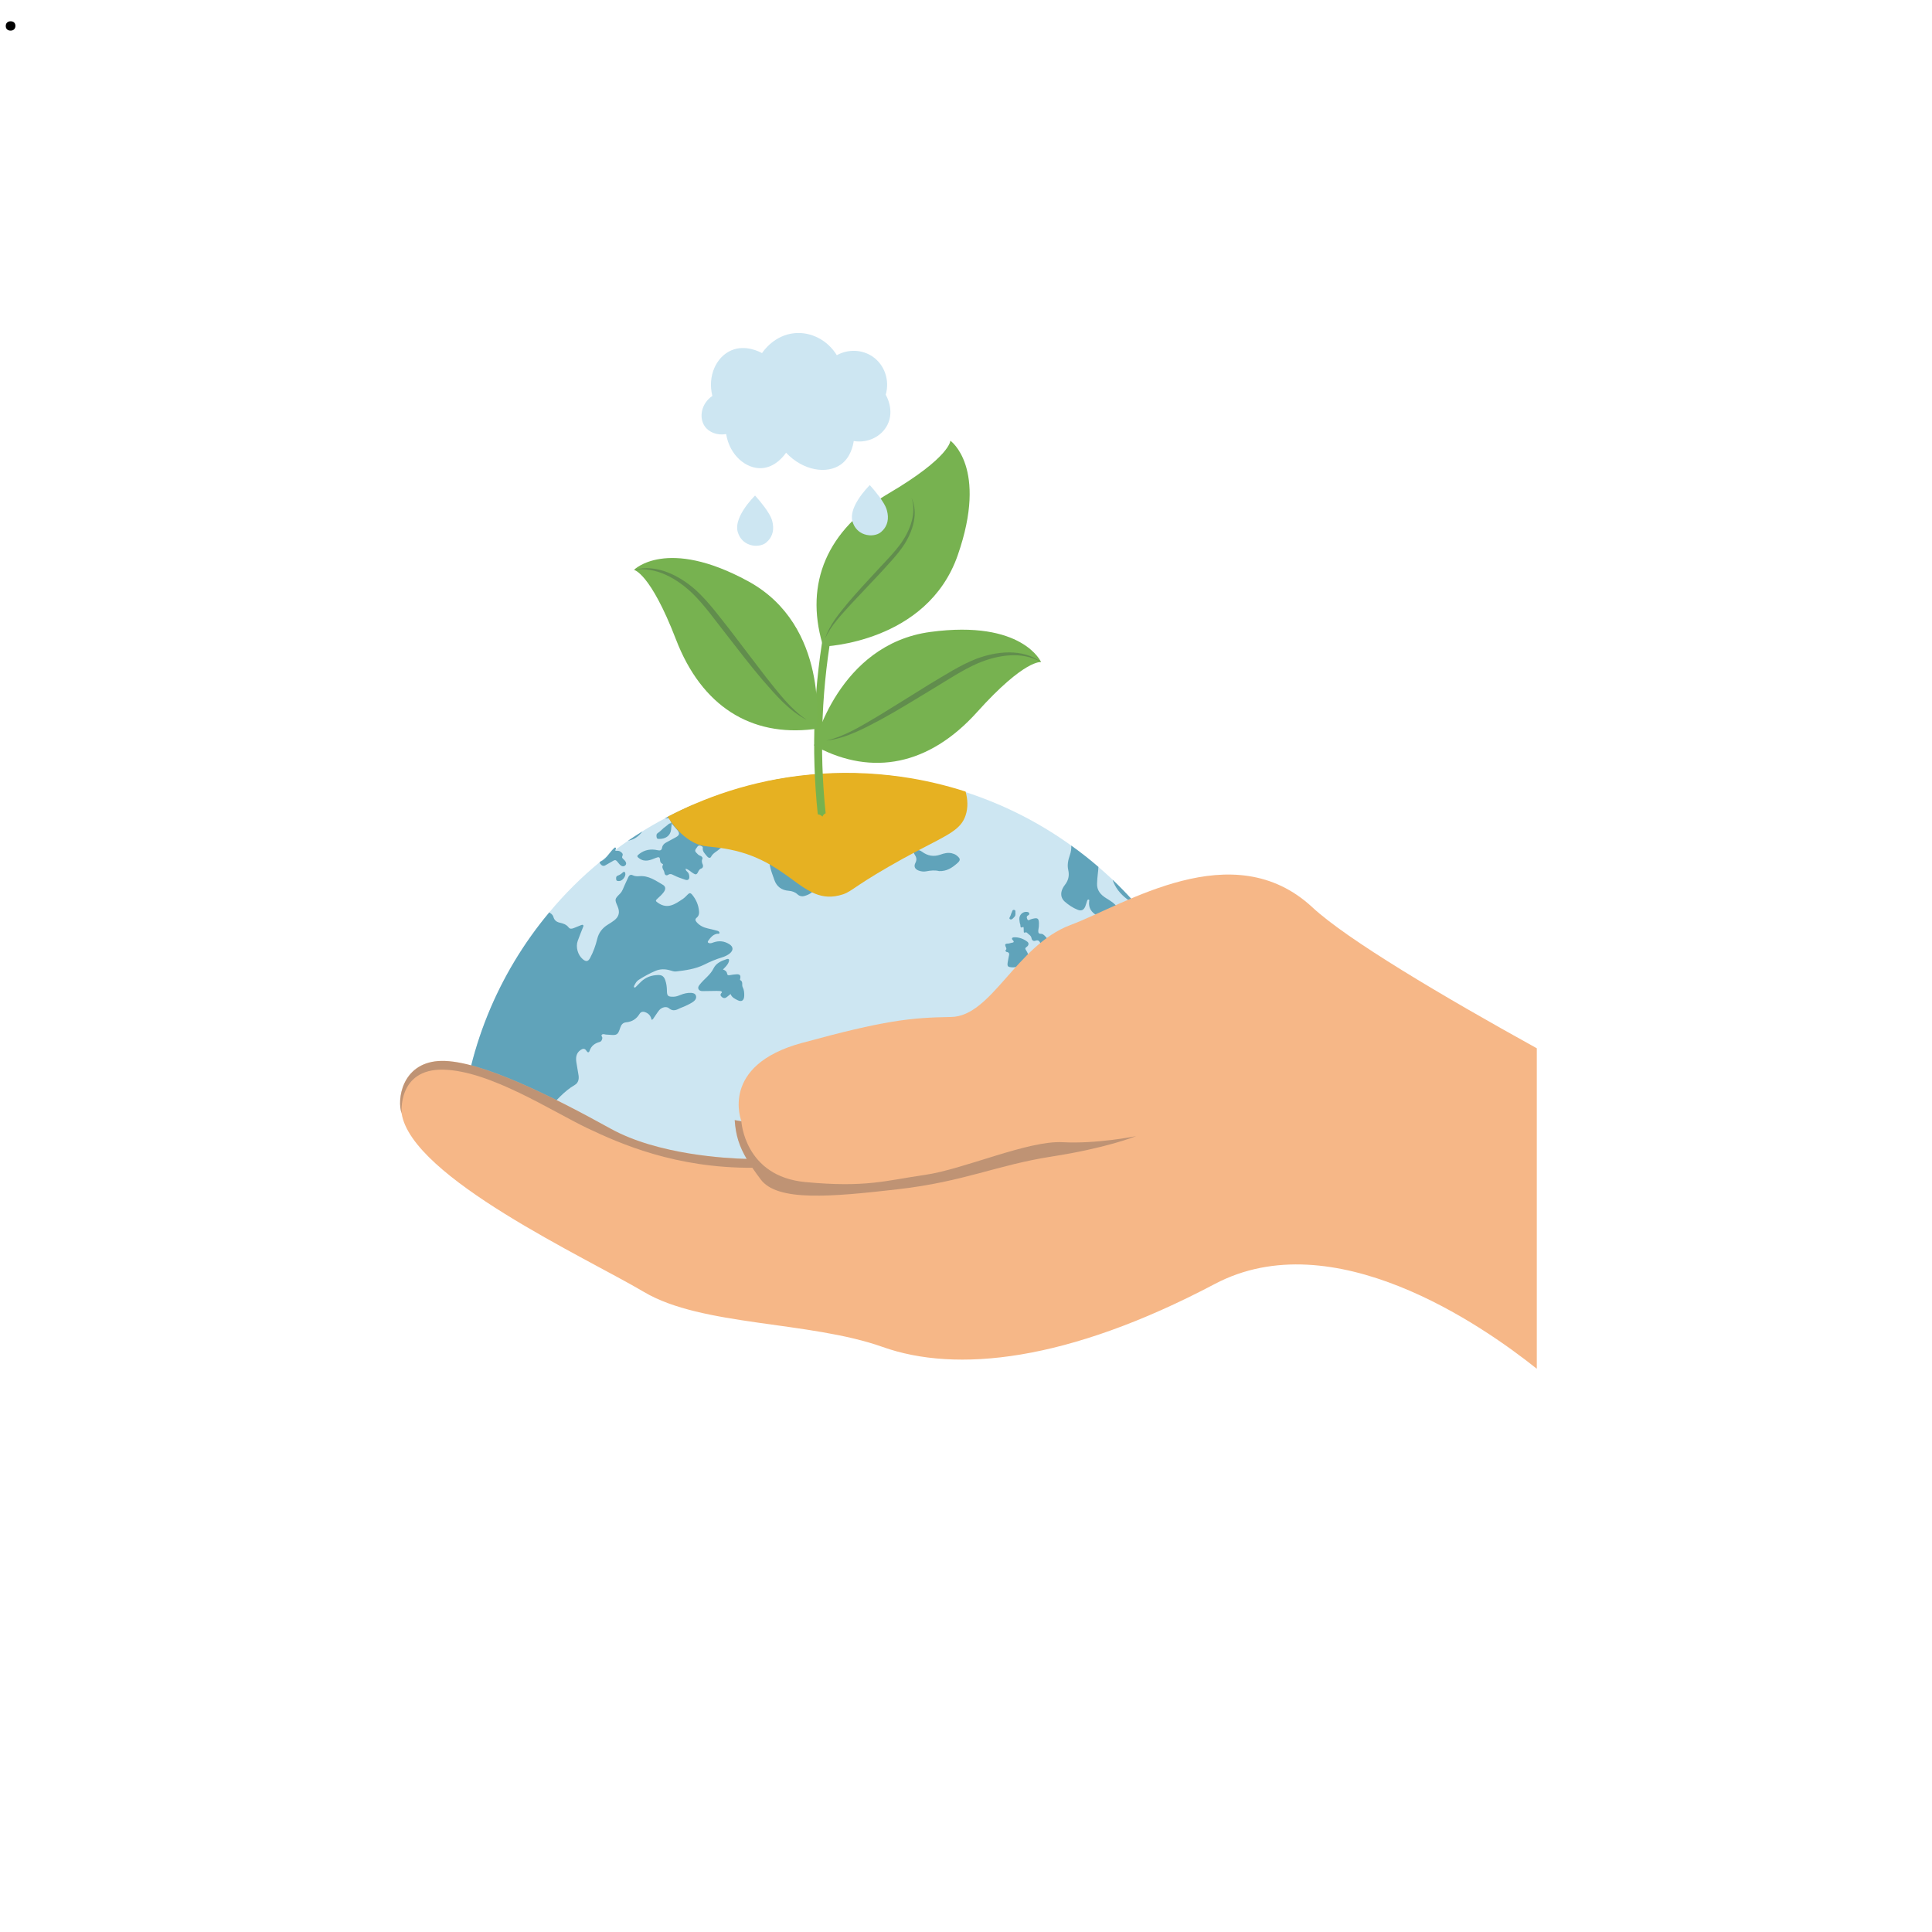<svg version="1.0" preserveAspectRatio="xMidYMid meet" height="384" viewBox="0 0 288 288" zoomAndPan="magnify" width="384" xmlns:xlink="http://www.w3.org/1999/xlink" xmlns="http://www.w3.org/2000/svg"><defs><g></g><clipPath id="bb7c8bbe24"><path clip-rule="nonzero" d="M 59 130 L 229.23 130 L 229.23 204.684 L 59 204.684 Z M 59 130"></path></clipPath><clipPath id="e34866cbc1"><path clip-rule="nonzero" d="M 104 49.438 L 133 49.438 L 133 71 L 104 71 Z M 104 49.438"></path></clipPath></defs><rect fill-opacity="1" height="345.6" y="-28.8" fill="#ffffff" width="345.6" x="-28.8"></rect><rect fill-opacity="1" height="345.6" y="-28.8" fill="#ffffff" width="345.6" x="-28.8"></rect><path fill-rule="nonzero" fill-opacity="1" d="M 183.777 174.262 C 183.77 174.535 183.762 174.824 183.746 175.102 L 68.496 172.512 C 68.492 172.234 68.496 171.949 68.504 171.672 C 68.516 170.891 68.555 170.129 68.602 169.367 C 68.602 169.355 68.602 169.355 68.602 169.355 C 68.699 167.77 68.863 166.203 69.09 164.652 C 69.203 163.875 69.328 163.109 69.469 162.344 C 69.84 160.355 70.312 158.402 70.883 156.488 C 71.047 155.922 71.227 155.359 71.414 154.797 C 71.676 153.988 71.965 153.191 72.266 152.398 C 72.941 150.629 73.699 148.898 74.539 147.223 C 76.555 143.191 79.023 139.43 81.883 136.004 C 84.152 133.27 86.68 130.758 89.422 128.496 C 89.438 128.477 89.457 128.457 89.484 128.441 C 89.484 128.441 89.484 128.441 89.492 128.434 C 89.844 128.145 90.191 127.871 90.543 127.586 L 90.559 127.586 C 90.957 127.273 91.348 126.969 91.762 126.668 L 91.766 126.664 C 92.363 126.211 92.977 125.77 93.602 125.344 C 93.641 125.316 93.676 125.289 93.719 125.262 C 93.949 125.105 94.18 124.949 94.414 124.793 C 94.617 124.66 94.828 124.523 95.043 124.387 C 95.277 124.23 95.52 124.078 95.766 123.93 L 95.77 123.918 C 96.863 123.238 97.977 122.594 99.121 121.996 L 99.129 121.996 C 99.242 121.93 99.359 121.867 99.48 121.812 C 99.48 121.812 99.48 121.812 99.48 121.809 C 100.793 121.117 102.137 120.48 103.504 119.895 C 106.934 118.426 110.531 117.281 114.266 116.496 C 118.512 115.609 122.914 115.188 127.438 115.289 C 129.793 115.336 132.117 115.539 134.402 115.867 C 137.656 116.336 140.828 117.074 143.883 118.062 C 149.605 119.906 154.926 122.617 159.699 126.055 C 161.094 127.051 162.441 128.109 163.738 129.227 C 164.453 129.852 165.164 130.48 165.852 131.129 C 165.852 131.141 165.855 131.141 165.855 131.141 C 166.43 131.684 166.988 132.242 167.539 132.816 C 167.957 133.246 168.367 133.684 168.766 134.129 C 168.902 134.273 169.023 134.418 169.152 134.559 C 169.625 135.078 170.086 135.605 170.527 136.145 L 170.527 136.148 C 174.32 140.723 177.414 145.895 179.66 151.492 C 179.66 151.5 179.66 151.5 179.66 151.504 C 180.426 153.391 181.086 155.336 181.637 157.32 C 182.07 158.832 182.438 160.367 182.734 161.918 L 182.734 161.922 C 183.117 163.898 183.398 165.91 183.57 167.957 C 183.758 170.031 183.828 172.129 183.777 174.262 Z M 183.777 174.262" fill="#cde6f2"></path><path fill-rule="nonzero" fill-opacity="1" d="M 93.82 125.281 C 93.742 125.305 93.672 125.312 93.602 125.344 C 94.316 124.855 95.035 124.387 95.766 123.934 C 95.273 124.598 94.648 125.09 93.82 125.281 Z M 93.82 125.281" fill="#60a3ba"></path><path fill-rule="nonzero" fill-opacity="1" d="M 68.609 169.355 C 69.395 156.672 74.254 145.133 81.883 136.004 C 81.922 136.039 81.973 136.074 82.027 136.113 C 82.254 136.262 82.438 136.441 82.5 136.699 C 82.633 137.176 82.969 137.438 83.422 137.539 C 83.957 137.652 84.438 137.809 84.785 138.273 C 84.973 138.512 85.266 138.445 85.504 138.359 C 85.883 138.219 86.234 138.055 86.602 137.914 C 86.707 137.871 86.844 137.809 86.941 137.918 C 87.016 138.008 86.949 138.117 86.91 138.219 C 86.648 138.906 86.359 139.57 86.121 140.254 C 85.793 141.176 86.129 142.359 86.875 142.988 C 87.344 143.391 87.68 143.352 87.965 142.801 C 88.445 141.902 88.793 140.945 89.031 139.953 C 89.258 139.012 89.812 138.324 90.617 137.828 C 90.941 137.625 91.266 137.43 91.562 137.199 C 92.273 136.645 92.434 135.98 92.074 135.137 C 91.605 134.039 91.605 134.039 92.445 133.195 C 92.797 132.836 92.918 132.352 93.125 131.926 C 93.316 131.527 93.488 131.121 93.676 130.723 C 93.805 130.461 94.016 130.324 94.309 130.469 C 94.641 130.633 94.984 130.641 95.328 130.609 C 96.691 130.5 97.727 131.27 98.809 131.895 C 99.254 132.152 99.258 132.559 98.941 132.988 C 98.68 133.344 98.359 133.641 98.031 133.934 C 97.656 134.262 97.719 134.328 98.102 134.594 C 99.531 135.582 100.652 134.766 101.777 134.012 C 102.066 133.82 102.309 133.551 102.555 133.305 C 102.762 133.102 102.945 133.098 103.137 133.32 C 103.746 134.047 104.121 134.871 104.203 135.828 C 104.246 136.207 104.16 136.547 103.848 136.805 C 103.59 137.016 103.641 137.238 103.848 137.465 C 104.289 137.977 104.867 138.262 105.523 138.402 C 105.996 138.512 106.465 138.617 106.934 138.75 C 107.078 138.789 107.254 138.891 107.25 139.047 C 107.25 139.273 107.012 139.172 106.887 139.195 C 106.258 139.316 105.906 139.781 105.574 140.242 C 105.422 140.449 105.559 140.586 105.789 140.605 C 106.008 140.625 106.207 140.543 106.402 140.469 C 107.219 140.195 107.988 140.289 108.715 140.746 C 109.324 141.125 109.352 141.648 108.805 142.113 C 108.461 142.395 108.062 142.582 107.641 142.711 C 106.711 142.992 105.824 143.371 104.949 143.809 C 103.637 144.457 102.203 144.645 100.773 144.816 C 100.449 144.855 100.148 144.715 99.844 144.637 C 99.117 144.43 98.406 144.434 97.707 144.727 C 96.836 145.094 96.02 145.551 95.223 146.055 C 94.895 146.258 94.719 146.578 94.555 146.906 C 94.504 146.996 94.453 147.121 94.555 147.191 C 94.664 147.266 94.75 147.156 94.824 147.078 C 95.078 146.836 95.312 146.582 95.566 146.336 C 96.27 145.664 97.129 145.371 98.086 145.344 C 98.684 145.328 98.973 145.555 99.172 146.121 C 99.34 146.613 99.41 147.121 99.414 147.641 C 99.418 148.457 99.559 148.594 100.371 148.582 C 100.762 148.582 101.113 148.445 101.461 148.301 C 101.965 148.102 102.473 147.98 103.012 148.004 C 103.32 148.02 103.621 148.102 103.73 148.391 C 103.852 148.707 103.711 149.016 103.445 149.242 C 103.066 149.555 102.613 149.734 102.184 149.953 C 101.84 150.117 101.473 150.227 101.137 150.402 C 100.633 150.648 100.203 150.707 99.723 150.301 C 99.332 149.969 98.625 150.148 98.258 150.598 C 97.969 150.949 97.742 151.344 97.473 151.715 C 97.387 151.824 97.34 151.992 97.129 152.023 C 97.027 151.48 96.738 151.098 96.207 150.895 C 95.848 150.758 95.535 150.812 95.332 151.145 C 94.875 151.902 94.211 152.316 93.34 152.395 C 92.844 152.441 92.602 152.762 92.461 153.195 C 92.117 154.262 91.973 154.359 90.855 154.254 C 90.707 154.242 90.555 154.234 90.406 154.227 C 90.191 154.227 89.969 154.094 89.777 154.199 C 89.5 154.359 89.828 154.566 89.789 154.762 C 89.738 155.02 89.656 155.25 89.395 155.32 C 88.676 155.516 88.141 155.891 87.891 156.637 C 87.785 156.961 87.582 156.918 87.422 156.645 C 87.172 156.238 86.863 156.297 86.531 156.531 C 85.883 156.988 85.812 157.652 85.918 158.355 C 86.016 159.008 86.141 159.645 86.242 160.293 C 86.332 160.875 86.199 161.43 85.684 161.73 C 84.086 162.656 82.938 164.059 81.691 165.355 C 81.254 165.809 80.84 166.262 80.691 166.895 C 80.473 167.723 80.797 168.449 81.121 169.164 C 81.477 169.938 81.852 170.703 82.215 171.469 C 82.332 171.707 82.402 171.945 82.395 172.211 C 82.375 172.738 82.035 172.945 81.57 172.699 C 81.41 172.613 81.27 172.488 81.148 172.363 C 80.238 171.344 79.617 170.176 79.402 168.816 C 79.371 168.59 79.34 168.363 79.281 168.148 C 79.035 167.23 78.809 166.957 77.867 167.125 C 77.359 167.219 76.887 167.059 76.453 166.758 C 75.527 166.098 74.844 166.223 74.164 167.148 C 73.781 167.684 73.434 167.766 72.836 167.488 C 72.766 167.453 72.695 167.41 72.633 167.375 C 71.738 166.738 71.246 166.688 70.098 167.578 C 69.453 168.066 68.961 168.676 68.609 169.355 Z M 68.609 169.355" fill="#60a3ba"></path><path fill-rule="nonzero" fill-opacity="1" d="M 158.703 134.387 C 158.152 133.891 158.051 133.184 158.395 132.465 C 158.492 132.277 158.59 132.09 158.73 131.926 C 159.262 131.25 159.438 130.535 159.238 129.668 C 159.07 128.945 159.227 128.188 159.477 127.484 C 159.648 127.004 159.723 126.527 159.691 126.055 C 161.086 127.047 162.441 128.109 163.734 129.227 C 163.734 129.566 163.688 129.922 163.648 130.27 C 163.586 130.73 163.562 131.199 163.539 131.668 C 163.477 132.734 164.086 133.395 164.91 133.902 C 165.52 134.281 166.145 134.633 166.551 135.254 C 167.348 136.469 167.555 137.777 167.07 139.156 C 166.828 139.824 166.32 140.27 165.566 140.504 C 165.621 140.145 165.82 139.941 165.988 139.715 C 166.734 138.699 166.691 138.41 165.66 137.672 C 165.363 137.461 165.035 137.281 164.727 137.105 C 164.324 136.879 163.914 136.688 163.516 136.461 C 162.707 136.016 162.246 135.359 162.355 134.387 C 162.371 134.281 162.43 134.117 162.25 134.094 C 162.129 134.082 162.078 134.211 162.047 134.309 C 161.957 134.578 161.883 134.867 161.777 135.129 C 161.543 135.672 161.184 135.836 160.648 135.617 C 159.93 135.336 159.281 134.895 158.703 134.387 Z M 158.703 134.387" fill="#60a3ba"></path><path fill-rule="nonzero" fill-opacity="1" d="M 165.852 131.141 C 167 132.23 168.102 133.375 169.152 134.559 C 168.746 134.5 168.375 134.316 168.02 134.039 C 166.973 133.246 166.223 132.289 165.852 131.141 Z M 165.852 131.141" fill="#60a3ba"></path><path fill-rule="nonzero" fill-opacity="1" d="M 153.121 155.578 C 152.77 154.051 153.418 153.562 154.738 153.352 C 155.898 153.164 157.07 153.234 158.234 153.258 C 159.652 153.281 160.023 152.797 159.605 151.449 C 159.305 150.48 158.781 149.734 157.656 149.617 C 157.266 149.582 156.898 149.395 156.527 149.27 C 156.402 149.223 156.277 149.141 156.277 148.98 C 156.27 148.82 156.391 148.738 156.523 148.684 C 156.828 148.547 157.133 148.422 157.445 148.297 C 158.957 147.695 159.926 146.605 160.406 145.062 C 160.648 144.305 160.906 143.543 161.203 142.809 C 161.426 142.242 161.891 142.027 162.426 141.895 C 162.934 141.766 163.477 141.676 163.645 141.086 C 163.836 140.457 163.422 140.027 163.023 139.621 C 162.52 139.109 162.48 137.992 162.949 137.434 C 163.148 137.199 163.398 137.254 163.523 137.609 C 163.703 138.094 163.844 138.586 163.844 139.117 C 163.848 139.492 163.848 139.867 163.895 140.25 C 163.953 140.723 164.188 141.074 164.543 141.355 C 165.418 142.051 167.316 142.496 168.457 141.434 C 168.816 141.094 169.277 140.91 169.75 140.777 C 170.16 140.668 170.57 140.551 170.934 140.32 C 171.383 140.031 171.414 139.918 171.117 139.492 C 170.82 139.07 170.512 138.656 170.211 138.238 C 170.094 138.082 169.871 137.887 170.008 137.73 C 170.191 137.539 170.336 137.832 170.496 137.914 C 170.582 137.949 170.648 138.008 170.723 138.059 C 170.91 138.184 171.09 138.199 171.258 138.027 C 171.426 137.844 171.504 137.641 171.367 137.402 C 171.242 137.168 171.031 137.027 170.82 136.871 C 170.5 136.652 170.406 136.434 170.531 136.16 C 174.324 140.734 177.422 145.91 179.672 151.508 C 179.84 152.742 180.016 153.977 180.164 155.215 C 180.301 156.332 179.801 156.957 178.68 157.168 C 178.398 157.219 178.109 157.25 177.84 157.344 C 177.371 157.512 177.246 157.91 177.52 158.328 C 177.875 158.859 178.355 159.277 178.875 159.656 C 179.098 159.816 179.332 159.953 179.492 160.191 C 179.691 160.48 179.609 160.699 179.266 160.809 C 178.547 161.047 177.945 160.73 177.656 159.957 C 177.02 158.195 175.977 156.637 175.133 154.973 C 174.715 154.156 174.02 153.559 173.148 153.242 C 172.277 152.934 171.539 152.406 170.758 151.953 C 170.496 151.801 170.219 151.484 169.902 151.699 C 169.539 151.945 169.477 152.379 169.492 152.805 C 169.512 153.211 169.695 153.559 169.922 153.887 C 170.246 154.344 170.559 154.809 170.867 155.262 C 170.84 155.297 170.805 155.332 170.773 155.359 C 170.387 155.141 170.062 154.836 169.746 154.516 C 169.273 154.027 168.832 153.512 168.293 153.086 C 167.816 152.707 167.633 152.691 167.156 153.043 C 166.605 153.449 166.055 153.461 165.441 153.195 C 164.453 152.773 163.73 153.234 163.688 154.312 C 163.668 154.977 163.422 155.527 162.887 155.926 C 162.48 156.227 162.273 156.621 162.188 157.102 C 162.039 157.949 161.711 158.719 161.168 159.406 C 160.98 159.652 160.844 159.953 160.699 160.234 C 160.504 160.609 160.238 160.922 159.844 161.086 C 159.18 161.379 158.469 161.57 157.77 161.758 C 157.422 161.848 157.141 161.688 156.949 161.395 C 156.59 160.852 156.086 160.617 155.449 160.59 C 154.797 160.559 154.359 160.234 154.078 159.637 C 153.488 158.391 153.414 157.027 153.141 155.707 C 153.125 155.668 153.125 155.617 153.121 155.578 Z M 153.121 155.578" fill="#60a3ba"></path><path fill-rule="nonzero" fill-opacity="1" d="M 180.383 159.32 C 180.043 158.625 180.223 158.102 180.879 157.688 C 181.121 157.535 181.375 157.414 181.637 157.32 C 182.074 158.832 182.438 160.367 182.734 161.922 C 182.441 161.898 182.152 161.941 181.855 161.977 C 181.234 162.062 181.129 162 181.023 161.398 C 180.902 160.672 180.711 159.98 180.383 159.32 Z M 180.383 159.32" fill="#60a3ba"></path><path fill-rule="nonzero" fill-opacity="1" d="M 183.777 174.254 C 183.77 174.531 183.762 174.82 183.75 175.098 L 148.023 174.297 C 148.27 173.832 148.562 173.391 148.891 172.977 C 149.84 171.793 150.883 170.691 152.043 169.719 C 152.516 169.309 153.07 169.062 153.656 168.906 C 154.363 168.727 154.797 168.309 154.934 167.586 C 154.953 167.508 154.961 167.441 154.973 167.367 C 155.395 164.969 155.41 165.227 157.207 163.734 C 157.957 163.117 158.789 162.688 159.762 162.551 C 161.203 162.336 162.613 161.977 164.07 161.828 C 164.43 161.793 164.797 161.785 165.156 161.848 C 166.234 162.012 167.195 161.75 168.055 161.09 C 168.586 160.684 169.195 160.512 169.848 160.609 C 170.512 160.703 170.699 161.047 170.453 161.672 C 170.301 162.059 170.09 162.395 170.02 162.824 C 169.844 163.812 170.266 164.703 171.172 165.176 C 171.582 165.398 172.047 165.508 172.488 165.664 C 173.102 165.871 173.555 166.258 173.93 166.793 C 174.523 167.629 175.316 168.281 176.129 168.883 C 176.766 169.344 177.512 169.023 177.805 168.258 C 178.02 167.699 178.035 167.098 178.094 166.516 C 178.164 165.773 178.406 165.617 179.066 165.945 C 180.004 166.414 180.57 167.195 180.934 168.148 C 181.078 168.508 181.176 168.777 181.684 168.602 C 181.988 168.484 182.32 168.434 182.625 168.281 C 182.93 168.125 183.234 168.004 183.57 167.977 C 183.762 170.031 183.82 172.129 183.777 174.254 Z M 183.777 174.254" fill="#60a3ba"></path><path fill-rule="nonzero" fill-opacity="1" d="M 135.625 120.672 C 135.188 120.168 134.566 119.926 134.016 119.586 C 133.773 119.445 133.512 119.34 133.309 119.098 C 133.754 118.973 134.125 119.109 134.508 119.184 C 134.805 119.246 135.027 119.145 135.137 118.863 C 135.242 118.586 135.078 118.441 134.852 118.344 C 134.504 118.191 134.508 118.031 134.781 117.781 C 135.449 117.156 135.395 116.535 134.648 116.023 C 134.566 115.973 134.496 115.922 134.41 115.883 C 134.402 115.883 134.402 115.867 134.398 115.867 C 132.113 115.539 129.789 115.344 127.434 115.289 C 122.914 115.188 118.504 115.609 114.258 116.496 C 114.723 116.93 114.832 117.633 114.504 118.465 C 114.34 118.887 114.113 119.285 113.941 119.707 C 113.77 120.113 113.766 120.57 114.129 120.828 C 114.488 121.066 114.477 121.344 114.414 121.723 C 114.113 121.602 113.82 121.477 113.539 121.359 C 113.395 121.305 113.254 121.25 113.098 121.336 C 112.723 121.527 112.445 122.293 112.625 122.66 C 112.887 123.199 113.484 123.5 113.973 123.301 C 114.324 123.148 114.742 122.988 114.988 122.715 C 115.355 122.281 115.773 122.367 116.281 122.371 C 116.035 122.852 115.723 123.098 115.266 123.168 C 114.824 123.223 114.516 123.449 114.383 123.898 C 114.293 124.266 114.086 124.555 113.77 124.77 C 113.359 125.062 113.23 125.504 113.309 125.977 C 113.402 126.523 113.527 127.055 113.656 127.586 C 113.75 127.977 113.969 128.266 114.383 128.379 C 114.574 128.434 114.68 128.531 114.715 128.754 C 114.723 128.828 114.738 128.898 114.75 128.969 C 114.883 129.73 115.18 130.43 115.426 131.156 C 115.777 132.168 116.512 132.707 117.559 132.785 C 118.074 132.828 118.512 132.977 118.879 133.316 C 119.184 133.598 119.559 133.672 119.941 133.555 C 120.324 133.449 120.664 133.293 120.957 133.074 C 121.32 132.801 121.602 132.43 121.746 131.926 C 121.969 131.195 122.34 130.57 122.879 130.035 C 123.246 129.684 123.453 129.25 123.34 128.723 C 123.281 128.434 123.41 128.254 123.633 128.117 C 123.871 127.969 124.137 127.902 124.402 127.867 C 125.078 127.781 125.75 127.68 126.438 127.621 C 127.191 127.559 127.754 127.23 128.035 126.535 C 128.273 125.949 128.68 125.523 129.168 125.148 C 129.266 125.078 129.426 125.031 129.414 124.898 C 129.375 124.434 129.688 124.496 129.98 124.512 C 130.418 124.539 130.859 124.559 131.293 124.543 C 132.293 124.527 133.211 124.254 134.035 123.695 C 134.457 123.414 134.781 123.102 134.496 122.523 L 134.723 122.527 C 135.457 122.574 135.754 122.414 136.016 121.859 C 136.266 121.34 135.91 121.02 135.625 120.672 Z M 135.625 120.672" fill="#60a3ba"></path><path fill-rule="nonzero" fill-opacity="1" d="M 108.41 125.879 C 108.336 126.176 108.07 126.301 107.781 126.305 C 107.602 126.305 107.48 126.371 107.363 126.465 C 107.336 126.492 107.305 126.516 107.273 126.547 C 106.855 126.945 106.281 127.156 105.992 127.727 C 105.844 128.008 105.527 127.836 105.383 127.633 C 105.094 127.258 104.684 126.93 104.762 126.371 C 104.777 126.246 104.688 126.188 104.582 126.141 C 104.32 125.996 104.09 125.992 103.918 126.281 C 103.766 126.535 103.441 126.758 103.785 127.102 C 103.965 127.277 104.121 127.492 104.387 127.57 C 104.613 127.645 104.789 127.852 104.699 128.051 C 104.547 128.375 104.652 128.625 104.77 128.91 C 104.848 129.125 104.777 129.387 104.57 129.453 C 104.281 129.543 104.184 129.75 104.062 129.98 C 103.867 130.395 103.707 130.426 103.324 130.176 C 102.961 129.945 102.66 129.613 102.207 129.492 C 102.195 129.719 102.332 129.84 102.445 129.941 C 102.68 130.141 102.734 130.402 102.754 130.672 C 102.789 131.078 102.555 131.277 102.156 131.145 C 101.543 130.938 100.922 130.73 100.344 130.426 C 100.105 130.297 99.891 130.223 99.629 130.395 C 99.305 130.605 99.086 130.41 99.047 130.094 C 98.996 129.688 98.543 129.363 98.836 128.898 C 98.871 128.848 98.766 128.777 98.699 128.746 C 98.465 128.637 98.406 128.434 98.387 128.195 C 98.371 127.734 98.203 127.711 97.77 127.883 C 96.965 128.215 96.133 128.57 95.289 127.957 C 94.895 127.676 94.926 127.578 95.316 127.277 C 96.148 126.648 97.051 126.527 98.023 126.738 C 98.383 126.82 98.633 126.785 98.703 126.336 C 98.762 125.992 99 125.75 99.312 125.586 C 99.75 125.352 100.184 125.105 100.633 124.871 C 101.172 124.594 101.332 124.355 101.145 124 C 101.09 123.887 100.996 123.762 100.867 123.621 C 100.617 123.34 100.375 123.047 100.125 122.766 L 100.078 122.715 C 100.027 122.559 99.969 122.402 99.918 122.246 C 99.844 122.031 99.742 121.961 99.555 121.961 C 99.5 121.961 99.445 121.961 99.375 121.973 C 99.289 121.984 99.203 121.996 99.117 122 C 99.234 121.934 99.348 121.875 99.469 121.812 C 100.781 121.125 102.125 120.484 103.496 119.898 C 103.52 119.969 103.539 120.047 103.551 120.125 C 104.27 119.805 104.531 119.926 104.805 120.684 C 104.812 120.715 104.824 120.77 104.828 120.77 C 105.414 120.77 105.531 121.395 105.957 121.613 C 106.34 121.809 106.387 121.996 106.246 122.418 C 106.098 122.906 105.887 123.258 105.301 123.262 C 105.051 123.262 105.047 123.43 105.207 123.598 C 105.469 123.867 105.766 124.016 106.148 123.902 C 106.422 123.816 106.559 123.922 106.73 124.172 C 106.945 124.48 107.277 124.723 107.582 124.98 C 107.703 125.09 107.863 125.152 108.008 125.238 C 108.25 125.383 108.492 125.551 108.41 125.879 Z M 108.41 125.879" fill="#60a3ba"></path><path fill-rule="nonzero" fill-opacity="1" d="M 159.309 144.473 C 159.191 144.035 159.422 143.703 159.602 143.355 C 159.715 143.145 159.832 143.184 159.902 143.383 C 160.23 144.273 160.227 145.109 158.992 145.328 C 158.504 145.414 158.027 145.414 157.559 145.25 C 157.23 145.133 156.801 145.043 156.594 145.215 C 156.16 145.562 155.828 145.895 155.27 145.465 C 155.164 145.387 154.949 145.785 154.844 145.531 C 154.777 145.375 155.094 145.273 155.238 145.16 C 155.531 144.922 156.066 144.793 156.09 144.48 C 156.113 144.156 155.562 144.082 155.27 143.883 C 154.918 143.648 154.816 143.426 155.094 143.09 C 155.32 142.812 155.219 142.633 154.949 142.469 C 154.852 142.414 154.699 142.355 154.75 142.203 C 154.797 142.066 154.941 142.086 155.062 142.07 C 155.547 142 155.621 141.891 155.461 141.449 C 155.355 141.164 155.223 140.887 155.098 140.617 C 154.949 140.293 154.777 140.066 154.344 140.234 C 154.078 140.336 153.82 140.184 153.77 139.871 C 153.703 139.434 153.316 139.289 153.062 139.02 C 153.027 138.984 152.945 138.969 152.898 138.984 C 152.617 139.062 152.617 139.066 152.609 138.785 C 152.602 138.633 152.602 138.48 152.594 138.332 C 152.586 138.262 152.574 138.133 152.488 138.184 C 152.023 138.445 152.148 137.992 152.098 137.844 C 152.008 137.59 151.973 137.309 151.953 137.043 C 151.902 136.387 152.473 135.848 153.098 135.938 C 153.23 135.957 153.371 135.984 153.422 136.141 C 153.465 136.277 153.395 136.387 153.277 136.441 C 153 136.578 153.027 136.781 153.133 137.012 C 153.273 137.324 153.473 137.098 153.625 137.051 C 154.73 136.699 154.926 136.844 154.863 138 C 154.855 138.059 154.855 138.117 154.852 138.18 C 154.828 138.453 154.73 138.738 154.793 138.988 C 154.863 139.293 155.238 139.137 155.457 139.266 C 155.758 139.449 155.93 139.734 156.16 139.973 C 156.898 140.727 157.73 141.418 158.004 142.516 C 158.059 142.738 158.273 142.715 158.453 142.742 C 159.191 142.844 159.383 143.113 159.246 143.859 C 159.191 144.066 159.105 144.289 159.309 144.473 Z M 159.309 144.473" fill="#60a3ba"></path><path fill-rule="nonzero" fill-opacity="1" d="M 108.906 148.176 C 108.715 148.332 108.531 148.469 108.367 148.613 C 108.125 148.82 107.867 148.84 107.625 148.637 C 107.41 148.457 107.301 148.277 107.566 148 C 107.73 147.828 107.465 147.742 107.344 147.73 C 107.012 147.703 106.68 147.711 106.348 147.719 C 105.805 147.723 105.262 147.742 104.715 147.742 C 104.465 147.742 104.211 147.668 104.113 147.41 C 104.012 147.145 104.168 146.957 104.34 146.734 C 104.984 145.914 105.891 145.336 106.367 144.359 C 106.75 143.574 107.527 143.234 108.316 142.977 C 108.637 142.871 108.754 143.012 108.637 143.371 C 108.492 143.828 108.129 144.141 107.773 144.52 C 108.121 144.641 108.34 144.82 108.395 145.16 C 108.426 145.371 108.566 145.402 108.77 145.367 C 109.109 145.305 109.457 145.254 109.805 145.234 C 110.289 145.203 110.453 145.414 110.34 145.879 C 110.32 145.949 110.297 146.074 110.32 146.086 C 110.828 146.316 110.539 146.824 110.707 147.148 C 110.926 147.574 110.957 148 110.941 148.453 C 110.914 149.133 110.559 149.41 109.938 149.09 C 109.543 148.887 109.086 148.684 108.906 148.176 Z M 108.906 148.176" fill="#60a3ba"></path><path fill-rule="nonzero" fill-opacity="1" d="M 139.977 129.852 C 139.414 129.695 138.734 129.754 138.039 129.891 C 137.688 129.957 137.316 129.91 136.965 129.785 C 136.375 129.566 136.18 129.164 136.465 128.613 C 136.695 128.168 136.621 127.801 136.371 127.418 C 136.25 127.238 136.129 127.035 136.266 126.828 C 136.379 126.648 136.598 126.742 136.773 126.727 C 137.027 126.707 137.25 126.824 137.445 126.965 C 138.285 127.586 139.176 127.75 140.188 127.395 C 140.723 127.207 141.289 127.055 141.883 127.195 C 142.137 127.258 142.379 127.348 142.586 127.508 C 143.223 128.008 143.223 128.234 142.625 128.746 C 141.895 129.371 141.129 129.895 139.977 129.852 Z M 139.977 129.852" fill="#60a3ba"></path><path fill-rule="nonzero" fill-opacity="1" d="M 151.023 144.203 C 150.207 144.184 150.117 144.07 150.223 143.41 C 150.262 143.16 150.312 142.902 150.363 142.652 C 150.426 142.328 150.586 141.977 150.043 141.902 C 149.91 141.879 149.852 141.645 149.914 141.609 C 150.328 141.387 149.312 140.66 150.262 140.656 C 150.438 140.656 150.613 140.57 150.797 140.543 C 151.074 140.496 151.258 140.441 150.969 140.137 C 150.723 139.887 150.91 139.73 151.152 139.719 C 151.887 139.695 152.562 139.938 153.141 140.379 C 153.418 140.59 153.363 140.945 153.012 141.176 C 152.793 141.32 152.801 141.434 152.926 141.609 C 152.934 141.617 152.941 141.633 152.949 141.648 C 153.926 143.141 152.898 143.859 151.789 144.105 C 151.496 144.176 151.188 144.184 151.023 144.203 Z M 151.023 144.203" fill="#60a3ba"></path><path fill-rule="nonzero" fill-opacity="1" d="M 91.73 126.824 C 91.977 126.84 92.227 126.785 92.445 126.926 C 92.68 127.082 92.934 127.273 92.785 127.578 C 92.66 127.852 92.797 127.953 92.957 128.098 C 93.371 128.48 93.445 128.797 93.191 129.016 C 92.906 129.25 92.59 129.148 92.242 128.711 C 91.754 128.094 91.762 128.094 91.07 128.516 C 90.816 128.672 90.539 128.805 90.285 128.965 C 89.934 129.191 89.691 129.035 89.477 128.758 C 89.371 128.625 89.359 128.492 89.52 128.422 C 90.293 128.094 90.668 127.367 91.191 126.793 C 91.281 126.691 91.371 126.586 91.473 126.496 C 91.559 126.422 91.641 126.273 91.77 126.367 C 91.91 126.461 91.766 126.582 91.746 126.688 C 91.742 126.727 91.734 126.77 91.73 126.824 Z M 91.73 126.824" fill="#60a3ba"></path><path fill-rule="nonzero" fill-opacity="1" d="M 137.344 118.625 C 136.906 118.523 136.445 118.434 135.996 118.305 C 135.551 118.172 135.457 117.809 135.516 117.398 C 135.551 117.137 135.637 116.887 135.418 116.633 C 135.289 116.477 135.379 116.273 135.625 116.242 C 135.777 116.23 135.953 116.199 136.066 116.301 C 136.504 116.684 137.125 116.852 137.387 117.449 C 137.441 117.578 137.578 117.68 137.691 117.77 C 137.898 117.938 138.031 118.129 137.949 118.398 C 137.855 118.73 137.566 118.535 137.344 118.625 Z M 137.344 118.625" fill="#60a3ba"></path><path fill-rule="nonzero" fill-opacity="1" d="M 100.133 122.762 C 100.09 123.078 100.074 123.395 100.031 123.711 C 99.906 124.668 99.121 125.051 98.332 125.055 C 98.16 125.055 97.934 125.078 97.891 124.844 C 97.844 124.613 97.805 124.348 98.051 124.184 C 98.488 123.91 98.797 123.48 99.25 123.188 C 99.52 123.016 99.695 122.695 100.09 122.711 C 100.098 122.73 100.113 122.746 100.133 122.762 Z M 100.133 122.762" fill="#60a3ba"></path><path fill-rule="nonzero" fill-opacity="1" d="M 173.215 156.684 C 173.812 156.82 174.211 157.164 174.523 157.617 C 174.633 157.777 174.582 157.875 174.375 157.859 C 174.062 157.832 174.062 158 174.129 158.227 C 174.211 158.52 174.281 158.809 174.348 159.102 C 174.383 159.254 174.406 159.445 174.242 159.5 C 174.094 159.551 173.969 159.41 173.879 159.285 C 173.695 159.039 173.551 158.773 173.551 158.457 C 173.551 157.859 173.707 157.223 173.215 156.684 Z M 173.215 156.684" fill="#60a3ba"></path><path fill-rule="nonzero" fill-opacity="1" d="M 92.273 131.336 C 92.098 131.32 91.883 131.355 91.855 131.098 C 91.836 130.879 91.801 130.633 92.086 130.531 C 92.359 130.43 92.602 130.289 92.812 130.078 C 92.973 129.914 93.148 129.906 93.211 130.172 C 93.32 130.66 92.75 131.355 92.273 131.336 Z M 92.273 131.336" fill="#60a3ba"></path><path fill-rule="nonzero" fill-opacity="1" d="M 151.375 136.141 C 151.363 136.328 151.371 136.504 151.254 136.629 C 151.066 136.836 150.832 137.164 150.578 137.035 C 150.316 136.906 150.621 136.617 150.672 136.402 C 150.695 136.27 150.762 136.145 150.816 136.023 C 150.898 135.859 150.906 135.59 151.172 135.637 C 151.48 135.688 151.316 135.98 151.375 136.141 Z M 151.375 136.141" fill="#60a3ba"></path><g clip-path="url(#bb7c8bbe24)"><path fill-rule="nonzero" fill-opacity="1" d="M 229.09 156.266 L 229.09 204.039 C 220.797 197.418 198.664 182.121 181.105 191.391 C 159.039 203.039 142.488 204.672 131.574 200.789 C 120.66 196.906 104.613 197.715 95.996 192.59 C 87.371 187.48 61.367 175.527 59.871 165.977 C 59.148 163.953 59.887 158.559 65.344 158.16 C 65.488 158.156 65.648 158.145 65.801 158.145 C 71.668 158.035 82.688 163.629 91.012 168.238 C 98.09 172.156 108.367 172.672 111.293 172.75 C 111.301 172.75 111.301 172.75 111.305 172.75 C 110.227 170.926 109.664 169.25 109.523 166.969 L 109.527 166.969 L 110.523 167.141 C 110.523 167.141 107.184 158.832 119.523 155.473 C 131.871 152.098 135.73 151.695 141.793 151.598 C 147.844 151.5 151.48 140.93 159.57 137.891 C 167.664 134.871 183.77 124.234 195.637 135.254 C 200.82 140.066 214.879 148.406 229.09 156.266 Z M 229.09 156.266" fill="#f6b787"></path></g><path fill-rule="nonzero" fill-opacity="0.28" d="M 169.344 169.367 C 169.086 169.465 164.875 171.145 156.852 172.391 C 148.578 173.672 143.809 176.137 133.816 177.285 C 123.828 178.426 115.891 179.141 113.402 175.82 C 112.934 175.203 112.531 174.633 112.148 174.078 L 112.145 174.078 C 100.777 174.129 92.602 170.574 87.512 168.152 C 82.234 165.629 73.086 159.637 66.141 159.453 C 59.199 159.273 59.871 165.988 59.871 165.988 C 59.148 163.961 59.883 158.57 65.336 158.172 C 65.488 158.164 65.645 158.152 65.801 158.152 C 71.668 158.047 82.688 163.641 91.012 168.246 C 98.086 172.164 108.359 172.684 111.293 172.758 C 111.301 172.758 111.301 172.758 111.305 172.758 C 110.227 170.938 109.664 169.254 109.52 166.973 L 109.523 166.973 L 110.516 167.148 C 110.516 167.148 110.969 175.352 120.031 176.207 C 129.094 177.066 132.078 175.973 137.867 175.141 C 143.66 174.316 153.246 169.984 158.418 170.266 C 163.457 170.535 169.039 169.422 169.344 169.367 Z M 169.344 169.367" fill="#2f3645"></path><path fill-rule="nonzero" fill-opacity="1" d="M 143.941 121.547 C 143.242 123.645 141.441 124.383 137.062 126.68 C 136.816 126.805 136.562 126.941 136.301 127.082 C 135.195 127.664 133.953 128.344 132.539 129.16 C 126.707 132.516 126.926 133.043 125.078 133.484 C 123.523 133.863 122.254 133.605 121.031 133.012 C 119.164 132.102 117.395 130.391 114.828 128.91 C 113.195 127.973 111.25 127.121 108.754 126.629 C 108.262 126.531 107.824 126.461 107.43 126.406 C 105.371 126.117 104.445 126.262 102.918 125.309 C 102.312 124.93 101.742 124.469 101.223 123.934 C 100.852 123.555 100.512 123.152 100.188 122.719 C 100.168 122.699 100.148 122.668 100.141 122.648 C 99.957 122.406 99.785 122.156 99.625 121.895 C 99.602 121.848 99.57 121.797 99.539 121.754 C 99.539 121.754 99.539 121.754 99.539 121.746 C 100.852 121.059 102.195 120.418 103.566 119.836 C 106.992 118.363 110.59 117.223 114.324 116.434 C 118.57 115.551 122.973 115.125 127.496 115.227 C 129.852 115.277 132.18 115.48 134.461 115.805 C 137.719 116.273 140.887 117.016 143.941 118 C 144.246 119.113 144.34 120.348 143.941 121.547 Z M 143.941 121.547" fill="#e6b122"></path><path fill-rule="nonzero" fill-opacity="1" d="M 123.078 121.234 C 122.863 121.32 122.688 121.5 122.598 121.734 C 122.391 121.512 122.141 121.406 121.906 121.395 C 120.895 111.73 121.297 102.008 123.121 92.434 L 124.273 92.652 C 122.484 102.094 122.082 111.695 123.078 121.234 Z M 123.078 121.234" fill="#77b24e"></path><path fill-rule="nonzero" fill-opacity="1" d="M 122.727 96.379 C 122.727 96.379 138.195 95.879 142.766 82.773 C 147.336 69.664 141.668 65.691 141.668 65.691 C 141.668 65.691 141.68 68.137 132.453 73.562 C 123.23 78.984 119.98 86.973 122.59 95.949" fill="#77b250"></path><path fill-rule="nonzero" fill-opacity="0.29" d="M 135.883 74.227 C 136.652 76.508 135.684 78.98 134.387 80.875 C 133.32 82.379 131.988 83.684 130.742 85.047 C 129.305 86.609 127.84 88.16 126.457 89.793 C 125.113 91.43 123.664 93.113 123.004 95.16 C 123.891 93.215 125.406 91.68 126.812 90.105 C 128.062 88.766 129.914 86.82 131.188 85.461 C 132.438 84.074 133.777 82.727 134.805 81.156 C 136.078 79.152 136.938 76.492 135.883 74.227 Z M 135.883 74.227" fill="#2f3645"></path><path fill-rule="nonzero" fill-opacity="1" d="M 121.691 108.641 C 121.691 108.641 123.707 93.285 111.527 86.645 C 99.344 80.004 94.504 84.953 94.504 84.953 C 94.504 84.953 96.918 85.34 100.77 95.332 C 104.617 105.32 111.969 109.824 121.242 108.699" fill="#77b250"></path><path fill-rule="nonzero" fill-opacity="0.29" d="M 94.504 84.953 C 97.805 84.41 100.965 86.285 103.266 88.496 C 105.086 90.297 106.57 92.422 108.156 94.43 C 109.973 96.754 111.758 99.113 113.68 101.367 C 115.613 103.578 117.594 105.945 120.25 107.305 C 117.793 105.652 116.031 103.23 114.191 100.949 C 112.637 98.938 110.398 95.965 108.824 93.91 C 107.207 91.883 105.664 89.746 103.746 87.98 C 101.293 85.793 97.844 84.016 94.504 84.953 Z M 94.504 84.953" fill="#2f3645"></path><path fill-rule="nonzero" fill-opacity="1" d="M 121.355 111.121 C 121.355 111.121 124.941 96.055 138.688 94.203 C 152.438 92.352 155.195 98.699 155.195 98.699 C 155.195 98.699 152.805 98.199 145.645 106.156 C 138.484 114.113 130.016 115.699 121.746 111.34" fill="#77b250"></path><path fill-rule="nonzero" fill-opacity="0.29" d="M 155.195 98.699 C 152.305 97.02 148.684 97.641 145.742 98.887 C 143.398 99.918 141.254 101.367 139.062 102.684 C 136.535 104.207 134.031 105.77 131.43 107.195 C 128.832 108.57 126.141 110.074 123.172 110.398 C 126.059 109.734 128.57 108.098 131.098 106.621 C 133.266 105.297 136.418 103.316 138.617 101.957 C 140.852 100.637 143.059 99.191 145.477 98.23 C 148.551 97.062 152.41 96.629 155.195 98.699 Z M 155.195 98.699" fill="#2f3645"></path><g clip-path="url(#e34866cbc1)"><path fill-rule="nonzero" fill-opacity="1" d="M 106.191 59.02 C 105.441 56.059 106.766 53.203 109 52.234 C 111.141 51.309 113.293 52.473 113.594 52.637 C 113.816 52.305 115.438 49.961 118.422 49.668 C 120.906 49.426 123.371 50.711 124.742 52.949 C 126.445 52.008 128.52 52.09 130.078 53.156 C 131.859 54.375 132.66 56.684 132.031 58.844 C 132.113 58.973 133.387 61.148 132.285 63.336 C 131.398 65.09 129.355 66.094 127.262 65.746 C 127.164 66.41 126.805 68.195 125.344 69.242 C 123.277 70.715 119.73 70.191 117.176 67.484 C 116.98 67.777 115.672 69.652 113.559 69.785 C 111.215 69.926 108.754 67.855 108.246 64.707 C 106.957 64.934 105.688 64.473 105.047 63.535 C 104.156 62.234 104.535 60.141 106.191 59.02 Z M 106.191 59.02" fill="#cde6f2"></path></g><path fill-rule="nonzero" fill-opacity="1" d="M 114.922 80.027 C 114.828 80.207 114.707 80.379 114.566 80.535 C 114.555 80.547 114.547 80.562 114.535 80.57 C 114.449 80.668 114.355 80.758 114.254 80.844 C 114.25 80.848 114.242 80.852 114.238 80.859 C 114.234 80.863 114.234 80.863 114.23 80.867 C 114.23 80.867 114.223 80.875 114.223 80.875 C 114.219 80.879 114.219 80.879 114.215 80.879 C 114.207 80.883 114.203 80.887 114.199 80.887 C 114.188 80.898 114.172 80.91 114.164 80.918 C 114.109 80.965 114.051 81.004 113.988 81.039 C 113.676 81.227 113.262 81.34 112.82 81.355 C 112.816 81.355 112.809 81.355 112.805 81.355 C 112.785 81.355 112.766 81.355 112.742 81.355 C 112.73 81.355 112.715 81.355 112.699 81.355 C 112.68 81.355 112.66 81.355 112.645 81.355 C 112.629 81.355 112.613 81.355 112.598 81.355 C 112.566 81.355 112.539 81.352 112.508 81.352 C 112.488 81.352 112.461 81.348 112.441 81.348 C 111.988 81.305 111.52 81.164 111.109 80.887 C 111.031 80.84 110.961 80.789 110.891 80.727 C 110.832 80.676 110.773 80.621 110.711 80.566 C 110.637 80.492 110.559 80.406 110.488 80.32 C 110.285 80.059 110.117 79.746 109.996 79.371 C 109.992 79.352 109.98 79.332 109.977 79.312 C 109.93 79.156 109.902 79 109.891 78.84 C 109.82 77.926 110.258 76.926 110.797 76.062 C 111.57 74.824 112.555 73.875 112.555 73.875 C 112.555 73.875 113.84 75.258 114.605 76.539 C 114.652 76.613 114.695 76.688 114.738 76.766 C 114.848 76.961 114.938 77.152 115.008 77.34 C 115.012 77.359 115.023 77.375 115.027 77.387 C 115.043 77.43 115.059 77.469 115.07 77.508 C 115.07 77.508 115.07 77.516 115.07 77.516 C 115.09 77.57 115.105 77.629 115.121 77.688 C 115.195 77.973 115.238 78.25 115.25 78.516 C 115.281 79.082 115.16 79.59 114.922 80.027 Z M 114.922 80.027" fill="#cde6f2"></path><path fill-rule="nonzero" fill-opacity="1" d="M 132.027 78.473 C 131.93 78.652 131.809 78.824 131.668 78.98 C 131.66 78.988 131.648 79.004 131.641 79.016 C 131.555 79.109 131.457 79.203 131.359 79.285 C 131.352 79.293 131.348 79.297 131.344 79.301 C 131.336 79.309 131.336 79.309 131.332 79.312 C 131.332 79.312 131.328 79.316 131.328 79.316 C 131.324 79.324 131.324 79.324 131.316 79.324 C 131.312 79.328 131.309 79.332 131.301 79.332 C 131.293 79.344 131.277 79.352 131.266 79.363 C 131.211 79.406 131.156 79.449 131.09 79.484 C 130.777 79.668 130.367 79.785 129.922 79.801 C 129.918 79.801 129.914 79.801 129.91 79.801 C 129.887 79.801 129.867 79.801 129.848 79.801 C 129.832 79.801 129.816 79.801 129.801 79.801 C 129.781 79.801 129.762 79.801 129.746 79.801 C 129.73 79.801 129.719 79.801 129.703 79.801 C 129.672 79.801 129.641 79.797 129.613 79.797 C 129.59 79.797 129.566 79.789 129.547 79.789 C 129.094 79.75 128.625 79.609 128.211 79.332 C 128.137 79.281 128.066 79.23 127.996 79.172 C 127.938 79.121 127.875 79.066 127.816 79.012 C 127.738 78.934 127.664 78.848 127.594 78.762 C 127.387 78.5 127.223 78.188 127.102 77.816 C 127.094 77.797 127.086 77.777 127.082 77.758 C 127.035 77.602 127.004 77.445 126.996 77.281 C 126.926 76.371 127.363 75.371 127.902 74.508 C 128.676 73.27 129.656 72.316 129.656 72.316 C 129.656 72.316 130.945 73.703 131.711 74.98 C 131.754 75.059 131.801 75.133 131.84 75.207 C 131.953 75.406 132.043 75.598 132.113 75.781 C 132.117 75.801 132.129 75.816 132.133 75.832 C 132.148 75.871 132.164 75.914 132.172 75.953 C 132.172 75.953 132.172 75.957 132.172 75.957 C 132.191 76.016 132.207 76.074 132.223 76.129 C 132.297 76.418 132.344 76.695 132.355 76.961 C 132.383 77.523 132.27 78.027 132.027 78.473 Z M 132.027 78.473" fill="#cde6f2"></path><g fill-opacity="1" fill="#000000"><g transform="translate(0, 4.5)"><g><path d="M 1.578 0.062 C 1.359 0.062 1.18 0 1.047 -0.125 C 0.922 -0.25 0.859 -0.414 0.859 -0.625 C 0.859 -0.832 0.922 -1 1.047 -1.125 C 1.18 -1.258 1.359 -1.328 1.578 -1.328 C 1.805 -1.328 1.984 -1.266 2.109 -1.141 C 2.234 -1.016 2.297 -0.848 2.297 -0.641 C 2.297 -0.43 2.227 -0.258 2.094 -0.125 C 1.969 0 1.797 0.062 1.578 0.062 Z M 1.578 0.062"></path></g></g></g></svg>